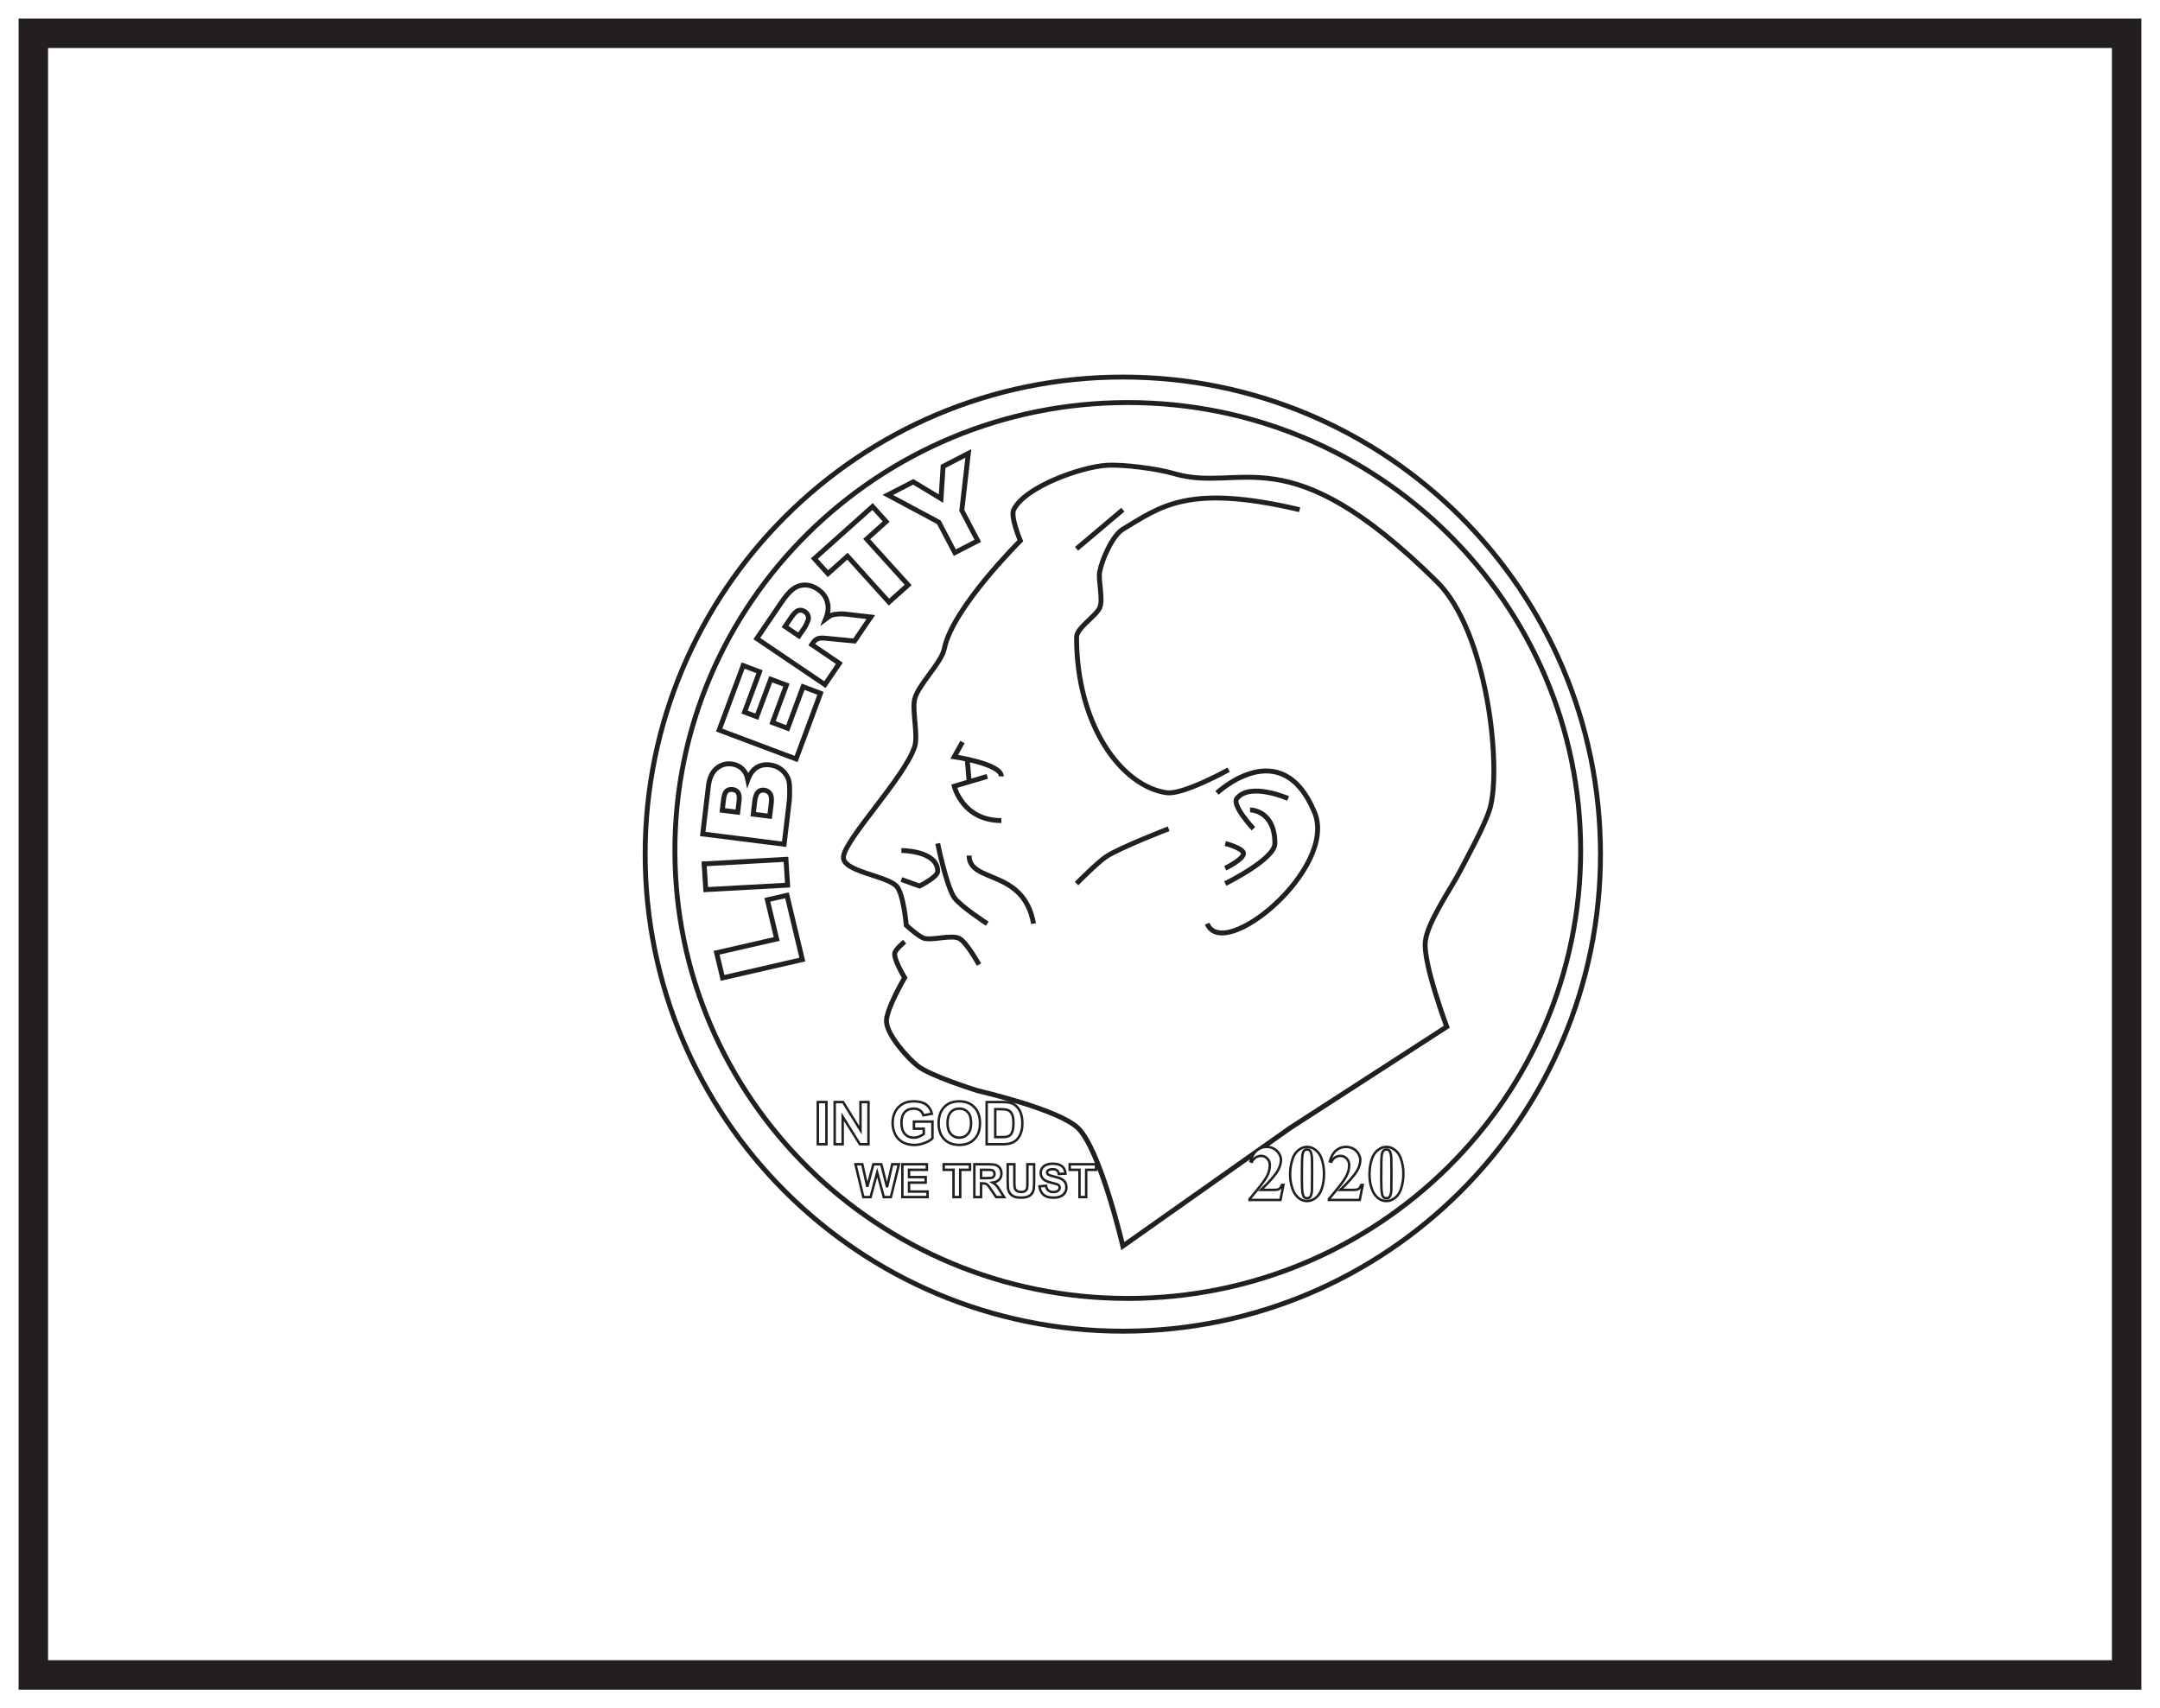 <?xml version="1.0" encoding="UTF-8"?>
<svg xmlns="http://www.w3.org/2000/svg" xmlns:xlink="http://www.w3.org/1999/xlink" width="220pt" height="174pt" viewBox="0 0 220 174" version="1.1">
<defs>
<g>
<symbol overflow="visible" id="glyph0-0">
<path style="stroke:none;" d="M 0 0 L -7.094 1.625 L -8.484 -4.172 L -1.391 -5.797 Z M -0.234 -0.141 L -1.531 -5.562 L -8.266 -4.016 L -6.969 1.406 Z M -0.234 -0.141 "/>
</symbol>
<symbol overflow="visible" id="glyph0-1">
<path style="stroke:none;" d="M -8.312 1.016 L -8.922 -1.547 L -2.812 -2.953 L -3.766 -6.953 L -1.766 -7.406 L -0.203 -0.844 Z M -8.312 1.016 "/>
</symbol>
<symbol overflow="visible" id="glyph1-0">
<path style="stroke:none;" d="M 0 0 L -7.266 0.406 L -7.641 -5.516 L -0.375 -5.922 Z M -0.203 -0.172 L -0.562 -5.719 L -7.469 -5.344 L -7.109 0.203 Z M -0.203 -0.172 "/>
</symbol>
<symbol overflow="visible" id="glyph1-1">
<path style="stroke:none;" d="M -8.391 -0.5 L -8.562 -3.141 L -0.234 -3.609 L -0.062 -0.969 Z M -8.391 -0.5 "/>
</symbol>
<symbol overflow="visible" id="glyph2-0">
<path style="stroke:none;" d="M 0 0 L -7.234 -0.906 L -6.547 -6.781 L 0.688 -5.875 Z M -0.172 -0.203 L 0.484 -5.703 L -6.375 -6.578 L -7.031 -1.078 Z M -0.172 -0.203 "/>
</symbol>
<symbol overflow="visible" id="glyph2-1">
<path style="stroke:none;" d="M -8.188 -1.922 L -7.625 -6.781 C -7.52 -7.594 -7.242 -8.188 -6.797 -8.562 C -6.348 -8.945 -5.836 -9.102 -5.266 -9.031 C -4.766 -8.969 -4.359 -8.766 -4.047 -8.422 C -3.836 -8.18 -3.691 -7.852 -3.609 -7.438 C -3.391 -8.031 -3.086 -8.441 -2.703 -8.672 C -2.316 -8.91 -1.863 -9 -1.344 -8.938 C -0.914 -8.883 -0.539 -8.734 -0.219 -8.484 C 0.102 -8.234 0.344 -7.926 0.5 -7.562 C 0.594 -7.332 0.645 -6.988 0.656 -6.531 C 0.664 -5.938 0.656 -5.547 0.625 -5.359 L 0.109 -0.875 Z M -4.625 -4.109 L -4.484 -5.25 C -4.43 -5.656 -4.469 -5.945 -4.594 -6.125 C -4.719 -6.301 -4.91 -6.406 -5.172 -6.438 C -5.41 -6.469 -5.602 -6.41 -5.75 -6.266 C -5.906 -6.129 -6.008 -5.863 -6.062 -5.469 L -6.203 -4.312 Z M -1.375 -3.703 L -1.219 -5.047 C -1.156 -5.492 -1.191 -5.816 -1.328 -6.016 C -1.461 -6.211 -1.664 -6.328 -1.938 -6.359 C -2.164 -6.391 -2.363 -6.328 -2.531 -6.172 C -2.707 -6.016 -2.828 -5.707 -2.891 -5.25 L -3.047 -3.922 Z M -1.375 -3.703 "/>
</symbol>
<symbol overflow="visible" id="glyph3-0">
<path style="stroke:none;" d="M 0 0 L -6.844 -2.562 L -4.781 -8.109 L 2.062 -5.547 Z M -0.109 -0.234 L 1.828 -5.438 L -4.672 -7.875 L -6.609 -2.672 Z M -0.109 -0.234 "/>
</symbol>
<symbol overflow="visible" id="glyph3-1">
<path style="stroke:none;" d="M -7.531 -3.75 L -5.094 -10.328 L -3.422 -9.703 L -4.938 -5.578 L -3.703 -5.109 L -2.297 -8.922 L -0.703 -8.328 L -2.109 -4.516 L -0.547 -3.938 L 1.016 -8.172 L 2.781 -7.5 L 0.297 -0.812 Z M -7.531 -3.75 "/>
</symbol>
<symbol overflow="visible" id="glyph4-0">
<path style="stroke:none;" d="M 0 0 L -6.062 -4.094 L -2.734 -9 L 3.328 -4.906 Z M -0.047 -0.266 L 3.062 -4.859 L -2.688 -8.75 L -5.797 -4.156 Z M -0.047 -0.266 "/>
</symbol>
<symbol overflow="visible" id="glyph4-1">
<path style="stroke:none;" d="M 0.516 -0.75 L -6.422 -5.438 L -3.984 -9.047 C -3.535 -9.711 -3.133 -10.188 -2.781 -10.469 C -2.426 -10.75 -2.02 -10.895 -1.562 -10.906 C -1.113 -10.914 -0.66 -10.77 -0.203 -10.469 C 0.172 -10.207 0.441 -9.898 0.609 -9.547 C 0.773 -9.191 0.844 -8.812 0.812 -8.406 C 0.801 -8.133 0.723 -7.816 0.578 -7.453 C 0.836 -7.648 1.047 -7.781 1.203 -7.844 C 1.328 -7.883 1.535 -7.914 1.828 -7.938 C 2.117 -7.969 2.332 -7.973 2.469 -7.953 L 5.188 -7.641 L 3.516 -5.188 L 0.609 -5.469 C 0.234 -5.508 -0.031 -5.5 -0.188 -5.438 C -0.406 -5.363 -0.582 -5.227 -0.719 -5.031 L -0.844 -4.828 L 1.984 -2.922 Z M -2.141 -5.719 L -1.531 -6.625 C -1.457 -6.727 -1.359 -6.941 -1.234 -7.266 C -1.172 -7.43 -1.164 -7.598 -1.219 -7.766 C -1.27 -7.941 -1.367 -8.082 -1.516 -8.188 C -1.734 -8.332 -1.953 -8.375 -2.172 -8.312 C -2.391 -8.25 -2.633 -8.02 -2.906 -7.625 L -3.547 -6.672 Z M -2.141 -5.719 "/>
</symbol>
<symbol overflow="visible" id="glyph5-0">
<path style="stroke:none;" d="M 0 0 L -4.906 -5.422 L -0.5 -9.375 L 4.406 -3.953 Z M 0.016 -0.266 L 4.141 -3.969 L -0.516 -9.109 L -4.641 -5.406 Z M 0.016 -0.266 "/>
</symbol>
<symbol overflow="visible" id="glyph5-1">
<path style="stroke:none;" d="M -5.406 -6.375 L 0.516 -11.688 L 1.906 -10.156 L -0.078 -8.391 L 4.141 -3.719 L 2.188 -1.953 L -2.031 -6.625 L -4.016 -4.844 Z M -5.406 -6.375 "/>
</symbol>
<symbol overflow="visible" id="glyph6-0">
<path style="stroke:none;" d="M 0 0 L -3.406 -6.453 L 1.875 -9.172 L 5.281 -2.719 Z M 0.078 -0.266 L 5.016 -2.812 L 1.797 -8.938 L -3.141 -6.391 Z M 0.078 -0.266 "/>
</symbol>
<symbol overflow="visible" id="glyph6-1">
<path style="stroke:none;" d="M -3.875 -7.391 L -1.297 -8.734 L 1.547 -7.016 L 1.766 -10.312 L 4.328 -11.641 L 3.656 -5.828 L 5.281 -2.734 L 2.938 -1.516 L 1.312 -4.609 Z M -3.875 -7.391 "/>
</symbol>
<symbol overflow="visible" id="glyph7-0">
<path style="stroke:none;" d="M 0.766 0 L 0.766 -3.75 L 3.797 -3.75 L 3.797 0 Z M 0.859 -0.094 L 3.688 -0.094 L 3.688 -3.656 L 0.859 -3.656 Z M 0.859 -0.094 "/>
</symbol>
<symbol overflow="visible" id="glyph7-1">
<path style="stroke:none;" d="M 0.422 0 L 0.422 -4.297 L 1.297 -4.297 L 1.297 0 Z M 0.422 0 "/>
</symbol>
<symbol overflow="visible" id="glyph7-2">
<path style="stroke:none;" d="M 0.453 0 L 0.453 -4.297 L 1.297 -4.297 L 3.078 -1.422 L 3.078 -4.297 L 3.891 -4.297 L 3.891 0 L 3.016 0 L 1.266 -2.797 L 1.266 0 Z M 0.453 0 "/>
</symbol>
<symbol overflow="visible" id="glyph7-3">
<path style="stroke:none;" d=""/>
</symbol>
<symbol overflow="visible" id="glyph7-4">
<path style="stroke:none;" d="M 2.453 -1.578 L 2.453 -2.297 L 4.344 -2.297 L 4.344 -0.594 C 4.164 -0.414 3.898 -0.258 3.547 -0.125 C 3.203 0.008 2.852 0.078 2.5 0.078 C 2.039 0.078 1.641 -0.016 1.297 -0.203 C 0.961 -0.398 0.711 -0.672 0.547 -1.016 C 0.379 -1.367 0.297 -1.75 0.297 -2.156 C 0.297 -2.602 0.391 -3 0.578 -3.344 C 0.766 -3.695 1.039 -3.969 1.406 -4.156 C 1.688 -4.301 2.031 -4.375 2.438 -4.375 C 2.977 -4.375 3.398 -4.258 3.703 -4.031 C 4.004 -3.812 4.203 -3.504 4.297 -3.109 L 3.422 -2.938 C 3.359 -3.156 3.242 -3.32 3.078 -3.438 C 2.91 -3.562 2.695 -3.625 2.438 -3.625 C 2.062 -3.625 1.758 -3.504 1.531 -3.266 C 1.301 -3.023 1.188 -2.672 1.188 -2.203 C 1.188 -1.691 1.301 -1.305 1.531 -1.047 C 1.758 -0.797 2.062 -0.672 2.438 -0.672 C 2.625 -0.672 2.805 -0.703 2.984 -0.766 C 3.172 -0.836 3.332 -0.926 3.469 -1.031 L 3.469 -1.578 Z M 2.453 -1.578 "/>
</symbol>
<symbol overflow="visible" id="glyph7-5">
<path style="stroke:none;" d="M 0.266 -2.125 C 0.266 -2.562 0.332 -2.926 0.469 -3.219 C 0.562 -3.438 0.691 -3.633 0.859 -3.812 C 1.035 -3.988 1.223 -4.117 1.422 -4.203 C 1.691 -4.316 2.004 -4.375 2.359 -4.375 C 3.004 -4.375 3.516 -4.176 3.891 -3.781 C 4.273 -3.383 4.469 -2.836 4.469 -2.141 C 4.469 -1.453 4.273 -0.91 3.891 -0.516 C 3.516 -0.117 3.008 0.078 2.375 0.078 C 1.727 0.078 1.211 -0.113 0.828 -0.5 C 0.453 -0.895 0.266 -1.438 0.266 -2.125 Z M 1.172 -2.156 C 1.172 -1.664 1.281 -1.297 1.5 -1.047 C 1.727 -0.797 2.02 -0.672 2.375 -0.672 C 2.719 -0.672 3 -0.797 3.219 -1.047 C 3.445 -1.297 3.562 -1.664 3.562 -2.156 C 3.562 -2.656 3.453 -3.023 3.234 -3.266 C 3.016 -3.504 2.727 -3.625 2.375 -3.625 C 2.008 -3.625 1.719 -3.5 1.5 -3.25 C 1.281 -3.008 1.172 -2.645 1.172 -2.156 Z M 1.172 -2.156 "/>
</symbol>
<symbol overflow="visible" id="glyph7-6">
<path style="stroke:none;" d="M 0.438 -4.297 L 2.047 -4.297 C 2.398 -4.297 2.672 -4.27 2.859 -4.219 C 3.117 -4.145 3.336 -4.008 3.516 -3.812 C 3.703 -3.625 3.844 -3.391 3.938 -3.109 C 4.031 -2.836 4.078 -2.504 4.078 -2.109 C 4.078 -1.754 4.031 -1.445 3.938 -1.188 C 3.832 -0.875 3.68 -0.625 3.484 -0.438 C 3.328 -0.289 3.117 -0.176 2.859 -0.094 C 2.672 -0.031 2.414 0 2.094 0 L 0.438 0 Z M 1.312 -3.562 L 1.312 -0.719 L 1.969 -0.719 C 2.207 -0.719 2.383 -0.734 2.5 -0.766 C 2.645 -0.797 2.766 -0.852 2.859 -0.938 C 2.953 -1.02 3.023 -1.156 3.078 -1.344 C 3.141 -1.539 3.172 -1.805 3.172 -2.141 C 3.172 -2.473 3.141 -2.727 3.078 -2.906 C 3.023 -3.082 2.941 -3.219 2.828 -3.312 C 2.723 -3.414 2.586 -3.488 2.422 -3.531 C 2.305 -3.551 2.066 -3.562 1.703 -3.562 Z M 1.312 -3.562 "/>
</symbol>
<symbol overflow="visible" id="glyph8-0">
<path style="stroke:none;" d="M 0.594 0 L 0.594 -2.922 L 2.953 -2.922 L 2.953 0 Z M 0.656 -0.078 L 2.875 -0.078 L 2.875 -2.844 L 0.656 -2.844 Z M 0.656 -0.078 "/>
</symbol>
<symbol overflow="visible" id="glyph8-1">
<path style="stroke:none;" d="M 0.828 0 L 0.016 -3.344 L 0.719 -3.344 L 1.219 -1.047 L 1.844 -3.344 L 2.656 -3.344 L 3.25 -1.016 L 3.766 -3.344 L 4.453 -3.344 L 3.625 0 L 2.906 0 L 2.234 -2.5 L 1.562 0 Z M 0.828 0 "/>
</symbol>
<symbol overflow="visible" id="glyph8-2">
<path style="stroke:none;" d="M 0.344 0 L 0.344 -3.344 L 2.844 -3.344 L 2.844 -2.781 L 1.031 -2.781 L 1.031 -2.031 L 2.719 -2.031 L 2.719 -1.469 L 1.031 -1.469 L 1.031 -0.562 L 2.906 -0.562 L 2.906 0 Z M 0.344 0 "/>
</symbol>
<symbol overflow="visible" id="glyph8-3">
<path style="stroke:none;" d=""/>
</symbol>
<symbol overflow="visible" id="glyph8-4">
<path style="stroke:none;" d="M 1.109 0 L 1.109 -2.781 L 0.094 -2.781 L 0.094 -3.344 L 2.781 -3.344 L 2.781 -2.781 L 1.781 -2.781 L 1.781 0 Z M 1.109 0 "/>
</symbol>
<symbol overflow="visible" id="glyph8-5">
<path style="stroke:none;" d="M 0.344 0 L 0.344 -3.344 L 1.781 -3.344 C 2.145 -3.344 2.406 -3.312 2.562 -3.25 C 2.727 -3.188 2.859 -3.078 2.953 -2.922 C 3.055 -2.773 3.109 -2.602 3.109 -2.406 C 3.109 -2.156 3.031 -1.945 2.875 -1.781 C 2.727 -1.625 2.508 -1.52 2.219 -1.469 C 2.363 -1.383 2.484 -1.289 2.578 -1.188 C 2.672 -1.094 2.801 -0.914 2.969 -0.656 L 3.375 0 L 2.562 0 L 2.078 -0.734 C 1.898 -0.992 1.781 -1.156 1.719 -1.219 C 1.656 -1.289 1.586 -1.336 1.516 -1.359 C 1.441 -1.379 1.328 -1.391 1.172 -1.391 L 1.031 -1.391 L 1.031 0 Z M 1.031 -1.938 L 1.531 -1.938 C 1.852 -1.938 2.055 -1.945 2.141 -1.969 C 2.223 -2 2.285 -2.047 2.328 -2.109 C 2.379 -2.18 2.406 -2.266 2.406 -2.359 C 2.406 -2.473 2.375 -2.562 2.312 -2.625 C 2.25 -2.695 2.164 -2.742 2.062 -2.766 C 2 -2.773 1.832 -2.781 1.562 -2.781 L 1.031 -2.781 Z M 1.031 -1.938 "/>
</symbol>
<symbol overflow="visible" id="glyph8-6">
<path style="stroke:none;" d="M 0.344 -3.344 L 1.016 -3.344 L 1.016 -1.531 C 1.016 -1.25 1.023 -1.062 1.047 -0.969 C 1.078 -0.832 1.145 -0.723 1.25 -0.641 C 1.363 -0.555 1.516 -0.516 1.703 -0.516 C 1.898 -0.516 2.047 -0.551 2.141 -0.625 C 2.242 -0.707 2.301 -0.805 2.312 -0.922 C 2.332 -1.035 2.344 -1.227 2.344 -1.5 L 2.344 -3.344 L 3.031 -3.344 L 3.031 -1.594 C 3.031 -1.188 3.008 -0.898 2.969 -0.734 C 2.938 -0.566 2.867 -0.426 2.766 -0.312 C 2.672 -0.195 2.539 -0.102 2.375 -0.031 C 2.207 0.031 1.988 0.062 1.719 0.062 C 1.395 0.062 1.148 0.023 0.984 -0.047 C 0.816 -0.129 0.688 -0.227 0.594 -0.344 C 0.5 -0.457 0.438 -0.582 0.406 -0.719 C 0.363 -0.906 0.344 -1.188 0.344 -1.562 Z M 0.344 -3.344 "/>
</symbol>
<symbol overflow="visible" id="glyph8-7">
<path style="stroke:none;" d="M 0.172 -1.094 L 0.828 -1.156 C 0.867 -0.938 0.953 -0.773 1.078 -0.672 C 1.203 -0.566 1.367 -0.516 1.578 -0.516 C 1.797 -0.516 1.957 -0.555 2.062 -0.641 C 2.176 -0.734 2.234 -0.844 2.234 -0.969 C 2.234 -1.051 2.207 -1.117 2.156 -1.172 C 2.113 -1.223 2.035 -1.27 1.922 -1.312 C 1.836 -1.344 1.656 -1.395 1.375 -1.469 C 1.008 -1.551 0.754 -1.66 0.609 -1.797 C 0.398 -1.984 0.297 -2.207 0.297 -2.469 C 0.297 -2.633 0.344 -2.789 0.438 -2.938 C 0.531 -3.094 0.672 -3.207 0.859 -3.281 C 1.047 -3.363 1.27 -3.406 1.531 -3.406 C 1.945 -3.406 2.258 -3.312 2.469 -3.125 C 2.688 -2.938 2.801 -2.691 2.812 -2.391 L 2.141 -2.359 C 2.109 -2.523 2.047 -2.645 1.953 -2.719 C 1.859 -2.801 1.711 -2.844 1.516 -2.844 C 1.316 -2.844 1.16 -2.801 1.047 -2.719 C 0.973 -2.664 0.938 -2.598 0.938 -2.516 C 0.938 -2.43 0.973 -2.363 1.047 -2.312 C 1.129 -2.238 1.336 -2.16 1.672 -2.078 C 2.004 -2.004 2.25 -1.926 2.406 -1.844 C 2.562 -1.758 2.688 -1.645 2.781 -1.5 C 2.875 -1.363 2.922 -1.188 2.922 -0.969 C 2.922 -0.781 2.863 -0.602 2.75 -0.438 C 2.645 -0.27 2.492 -0.145 2.297 -0.062 C 2.098 0.02 1.852 0.062 1.562 0.062 C 1.133 0.062 0.805 -0.035 0.578 -0.234 C 0.348 -0.43 0.211 -0.719 0.172 -1.094 Z M 0.172 -1.094 "/>
</symbol>
<symbol overflow="visible" id="glyph9-0">
<path style="stroke:none;" d="M 1.125 0 L 1.125 -5 L 5.156 -5 L 5.156 0 Z M 1.25 -0.125 L 5.031 -0.125 L 5.031 -4.875 L 1.25 -4.875 Z M 1.25 -0.125 "/>
</symbol>
<symbol overflow="visible" id="glyph9-1">
<path style="stroke:none;" d="M 3.344 0 L 0.203 0 L 0.203 -0.094 C 1.16 -1.227 1.742 -1.988 1.953 -2.375 C 2.16 -2.77 2.266 -3.156 2.266 -3.531 C 2.266 -3.812 2.176 -4.039 2 -4.219 C 1.832 -4.395 1.625 -4.484 1.375 -4.484 C 0.969 -4.484 0.656 -4.285 0.438 -3.891 L 0.297 -3.938 C 0.43 -4.438 0.645 -4.805 0.938 -5.047 C 1.227 -5.285 1.562 -5.406 1.938 -5.406 C 2.207 -5.406 2.453 -5.344 2.672 -5.219 C 2.898 -5.094 3.078 -4.922 3.203 -4.703 C 3.328 -4.484 3.391 -4.281 3.391 -4.094 C 3.391 -3.75 3.297 -3.398 3.109 -3.047 C 2.836 -2.555 2.254 -1.883 1.359 -1.031 L 2.516 -1.031 C 2.805 -1.031 2.992 -1.039 3.078 -1.062 C 3.16 -1.082 3.227 -1.117 3.281 -1.172 C 3.344 -1.234 3.414 -1.352 3.5 -1.531 L 3.641 -1.531 Z M 3.344 0 "/>
</symbol>
<symbol overflow="visible" id="glyph9-2">
<path style="stroke:none;" d="M 3.75 -2.656 C 3.75 -2.125 3.672 -1.629 3.516 -1.172 C 3.43 -0.891 3.312 -0.656 3.156 -0.469 C 3.008 -0.289 2.836 -0.148 2.641 -0.047 C 2.453 0.055 2.242 0.109 2.016 0.109 C 1.754 0.109 1.52 0.047 1.312 -0.078 C 1.102 -0.211 0.922 -0.398 0.766 -0.641 C 0.648 -0.816 0.551 -1.055 0.469 -1.359 C 0.352 -1.754 0.297 -2.164 0.297 -2.594 C 0.297 -3.164 0.375 -3.691 0.531 -4.172 C 0.664 -4.566 0.867 -4.867 1.141 -5.078 C 1.422 -5.297 1.711 -5.406 2.016 -5.406 C 2.328 -5.406 2.617 -5.301 2.891 -5.094 C 3.16 -4.883 3.359 -4.602 3.484 -4.25 C 3.66 -3.758 3.75 -3.227 3.75 -2.656 Z M 2.531 -2.656 C 2.531 -3.582 2.523 -4.125 2.516 -4.281 C 2.484 -4.645 2.422 -4.891 2.328 -5.016 C 2.254 -5.098 2.145 -5.141 2 -5.141 C 1.883 -5.141 1.797 -5.109 1.734 -5.047 C 1.641 -4.953 1.57 -4.789 1.531 -4.562 C 1.5 -4.332 1.484 -3.531 1.484 -2.156 C 1.484 -1.406 1.508 -0.898 1.562 -0.641 C 1.602 -0.453 1.66 -0.328 1.734 -0.266 C 1.805 -0.203 1.906 -0.172 2.031 -0.172 C 2.156 -0.172 2.254 -0.211 2.328 -0.297 C 2.43 -0.441 2.492 -0.672 2.516 -0.984 Z M 2.531 -2.656 "/>
</symbol>
</g>
</defs>
<g id="surface1">
<rect x="0" y="0" width="220" height="174" style="fill:rgb(100%,100%,100%);fill-opacity:1;stroke:none;"/>
<path style=" stroke:none;fill-rule:nonzero;fill:rgb(100%,100%,100%);fill-opacity:1;" d="M 3.395 3.391 L 216.602 3.391 L 216.602 170.609 L 3.395 170.609 Z M 3.395 3.391 "/>
<path style=" stroke:none;fill-rule:nonzero;fill:rgb(13.73%,12.16%,12.549%);fill-opacity:1;" d="M 218.102 1.891 L 1.895 1.891 L 1.895 172.109 L 218.102 172.109 Z M 215.102 169.109 L 4.895 169.109 L 4.895 4.891 L 215.102 4.891 Z M 215.102 169.109 "/>
<path style=" stroke:none;fill-rule:nonzero;fill:rgb(100%,100%,100%);fill-opacity:1;" d="M 163.012 87 C 163.012 113.84 141.23 135.594 114.363 135.594 C 87.492 135.594 65.711 113.84 65.711 87 C 65.711 60.16 87.492 38.406 114.363 38.406 C 141.23 38.406 163.012 60.16 163.012 87 "/>
<path style="fill:none;stroke-width:0.5;stroke-linecap:butt;stroke-linejoin:miter;stroke:rgb(13.73%,12.16%,12.549%);stroke-opacity:1;stroke-miterlimit:4;" d="M -0.001 -0 C -0.001 -26.84 -21.782 -48.594 -48.649 -48.594 C -75.521 -48.594 -97.302 -26.84 -97.302 -0 C -97.302 26.84 -75.521 48.594 -48.649 48.594 C -21.782 48.594 -0.001 26.84 -0.001 -0 Z M -0.001 -0 " transform="matrix(1,0,0,-1,163.013,87)"/>
<path style="fill:none;stroke-width:0.5;stroke-linecap:butt;stroke-linejoin:miter;stroke:rgb(13.73%,12.16%,12.549%);stroke-opacity:1;stroke-miterlimit:4;" d="M -0.001 -0.001 C -0.001 -25.201 -20.654 -45.626 -46.126 -45.626 C -71.599 -45.626 -92.255 -25.201 -92.255 -0.001 C -92.255 25.202 -71.599 45.627 -46.126 45.627 C -20.654 45.627 -0.001 25.202 -0.001 -0.001 Z M -0.001 -0.001 " transform="matrix(1,0,0,-1,160.994,86.631)"/>
<g style="fill:rgb(100%,100%,100%);fill-opacity:1;">
  <use xlink:href="#glyph0-1" x="81.922" y="98.589"/>
</g>
<path style="fill:none;stroke-width:0.5;stroke-linecap:butt;stroke-linejoin:miter;stroke:rgb(13.73%,12.16%,12.549%);stroke-opacity:1;stroke-miterlimit:4;" d="M 0.001 0.001 L 0.106 6.731 L 2.158 6.697 L 2.095 2.598 L 8.376 2.499 L 8.334 -0.132 Z M 0.001 0.001 " transform="matrix(-0.978,0.208,-0.217,-0.976,81.72,97.743)"/>
<g style="fill:rgb(100%,100%,100%);fill-opacity:1;">
  <use xlink:href="#glyph1-1" x="80.282" y="91.129"/>
</g>
<path style="fill:none;stroke-width:0.5;stroke-linecap:butt;stroke-linejoin:miter;stroke:rgb(13.73%,12.16%,12.549%);stroke-opacity:1;stroke-miterlimit:4;" d="M 0.001 -0.002 L -0.407 2.605 L 7.831 3.888 L 8.238 1.286 Z M 0.001 -0.002 " transform="matrix(-0.978,0.208,-0.217,-0.976,80.219,90.158)"/>
<g style="fill:rgb(100%,100%,100%);fill-opacity:1;">
  <use xlink:href="#glyph2-1" x="79.766" y="86.861"/>
</g>
<path style="fill:none;stroke-width:0.5;stroke-linecap:butt;stroke-linejoin:miter;stroke:rgb(13.73%,12.16%,12.549%);stroke-opacity:1;stroke-miterlimit:4;" d="M 0.001 0.002 L -1.495 4.285 C -1.559 4.467 -1.652 4.847 -1.774 5.433 C -1.867 5.87 -1.893 6.217 -1.848 6.466 C -1.773 6.866 -1.609 7.222 -1.35 7.529 C -1.094 7.836 -0.761 8.059 -0.353 8.202 C 0.147 8.377 0.612 8.388 1.038 8.231 C 1.465 8.074 1.848 7.732 2.186 7.204 C 2.179 7.627 2.254 7.975 2.408 8.252 C 2.64 8.662 2.983 8.951 3.451 9.111 C 4.007 9.306 4.544 9.26 5.062 8.979 C 5.585 8.694 5.978 8.166 6.25 7.392 L 7.87 2.747 Z M 5.404 4.694 L 5.021 5.788 C 4.889 6.164 4.731 6.407 4.552 6.513 C 4.368 6.621 4.162 6.633 3.936 6.553 C 3.687 6.468 3.523 6.325 3.447 6.129 C 3.371 5.932 3.397 5.638 3.534 5.251 L 3.91 4.174 Z M 2.413 3.65 L 1.973 4.909 C 1.82 5.345 1.642 5.623 1.443 5.749 C 1.239 5.873 1.023 5.895 0.789 5.813 C 0.542 5.724 0.373 5.568 0.283 5.341 C 0.194 5.114 0.227 4.784 0.375 4.356 L 0.819 3.094 Z M 2.413 3.65 " transform="matrix(-0.978,0.208,-0.217,-0.976,79.868,85.994)"/>
<g style="fill:rgb(100%,100%,100%);fill-opacity:1;">
  <use xlink:href="#glyph3-1" x="80.786" y="78.116"/>
</g>
<path style="fill:none;stroke-width:0.5;stroke-linecap:butt;stroke-linejoin:miter;stroke:rgb(13.73%,12.16%,12.549%);stroke-opacity:1;stroke-miterlimit:4;" d="M -0.001 0.001 L -3.881 6.028 L -2.291 7.052 L 0.162 3.238 L 1.543 4.125 L -0.668 7.567 L 0.761 8.484 L 2.975 5.047 L 4.09 5.762 L 1.704 9.47 L 3.199 10.434 L 7.012 4.513 Z M -0.001 0.001 " transform="matrix(-0.978,0.208,-0.217,-0.976,81.085,77.31)"/>
<g style="fill:rgb(100%,100%,100%);fill-opacity:1;">
  <use xlink:href="#glyph4-1" x="83.513" y="70.486"/>
</g>
<path style="fill:none;stroke-width:0.5;stroke-linecap:butt;stroke-linejoin:miter;stroke:rgb(13.73%,12.16%,12.549%);stroke-opacity:1;stroke-miterlimit:4;" d="M 0.001 -0.001 L 2.332 2.45 L 2.164 2.61 C 1.992 2.773 1.789 2.878 1.565 2.914 C 1.396 2.938 1.134 2.894 0.777 2.778 L -1.996 1.901 L -4.148 3.947 L -1.558 4.82 C -1.432 4.863 -1.225 4.903 -0.938 4.941 C -0.651 4.978 -0.445 4.986 -0.33 4.971 C -0.156 4.944 0.078 4.862 0.377 4.721 C 0.155 5.054 0.007 5.343 -0.061 5.596 C -0.177 5.988 -0.187 6.378 -0.101 6.76 C -0.018 7.142 0.187 7.498 0.503 7.834 C 0.87 8.216 1.277 8.451 1.721 8.538 C 2.169 8.626 2.593 8.568 2.995 8.374 C 3.403 8.177 3.898 7.799 4.487 7.236 L 7.662 4.217 L 1.911 -1.818 Z M 4.589 4.817 L 3.753 5.615 C 3.404 5.944 3.117 6.119 2.89 6.135 C 2.668 6.147 2.46 6.059 2.276 5.863 C 2.149 5.732 2.08 5.577 2.063 5.402 C 2.046 5.226 2.086 5.063 2.19 4.917 C 2.387 4.627 2.529 4.437 2.615 4.355 L 3.42 3.591 Z M 4.589 4.817 " transform="matrix(-0.978,0.208,-0.217,-0.976,85.493,67.565)"/>
<g style="fill:rgb(100%,100%,100%);fill-opacity:1;">
  <use xlink:href="#glyph5-1" x="88.354" y="63.29"/>
</g>
<path style="fill:none;stroke-width:0.5;stroke-linecap:butt;stroke-linejoin:miter;stroke:rgb(13.73%,12.16%,12.549%);stroke-opacity:1;stroke-miterlimit:4;" d="M 0.001 0.001 L -2.328 1.329 L -5.436 -4.126 L -7.723 -2.825 L -4.61 2.63 L -6.938 3.958 L -5.921 5.744 L 1.021 1.788 Z M 0.001 0.001 " transform="matrix(-0.978,0.208,-0.217,-0.976,84.329,58.434)"/>
<g style="fill:rgb(100%,100%,100%);fill-opacity:1;">
  <use xlink:href="#glyph6-1" x="94.309" y="57.814"/>
</g>
<path style="fill:none;stroke-width:0.5;stroke-linecap:butt;stroke-linejoin:miter;stroke:rgb(13.73%,12.16%,12.549%);stroke-opacity:1;stroke-miterlimit:4;" d="M -0 0 L -0.916 -3.369 L -3.459 -2.675 L -2.543 0.694 L -4.454 6.237 L -1.656 5.474 L -0.737 2.308 L 1.656 4.568 L 4.47 3.805 Z M -0 0 " transform="matrix(-0.978,0.208,-0.217,-0.976,95.625,53.196)"/>
<path style="fill:none;stroke-width:0.5;stroke-linecap:butt;stroke-linejoin:miter;stroke:rgb(13.73%,12.16%,12.549%);stroke-opacity:1;stroke-miterlimit:4;" d="M -0.001 -0.001 C -0.001 -0.001 -0.946 -0.79 -1.012 -1.169 C -1.122 -1.833 -0.001 -3.669 -0.001 -3.669 C -0.001 -3.669 -1.934 -6.958 -1.852 -8.169 C -1.758 -9.544 0.261 -11.809 1.343 -12.673 C 2.628 -13.688 7.406 -15.173 7.406 -15.173 C 7.406 -15.173 15.738 -17.083 17.675 -19.005 C 19.96 -21.274 22.222 -31.008 22.222 -31.008 L 39.222 -19.005 L 55.214 -8.669 C 55.214 -8.669 52.8 -2.227 53.027 -0.001 C 53.23 1.98 55.64 5.386 56.554 7.159 C 57.363 8.722 59.077 11.82 59.593 13.503 C 60.827 17.515 59.421 31.519 54.206 36.671 C 38.816 51.878 34.382 45.628 27.441 47.675 C 25.773 48.167 22.273 48.636 20.534 48.519 C 17.925 48.339 12.265 46.335 11.109 44.007 C 10.749 43.284 11.784 40.839 11.784 40.839 C 11.784 40.839 4.882 34.007 4.038 29.839 C 3.742 28.374 1.327 26.128 1.011 24.671 C 0.753 23.488 1.394 20.984 1.011 19.835 C -0.048 16.687 -6.001 10.538 -6.231 8.667 C -6.415 7.148 -1.926 6.757 -0.841 5.667 C -0.114 4.933 0.167 1.667 0.167 1.667 C 0.167 1.667 1.464 0.468 2.019 0.331 C 2.874 0.124 4.765 0.722 5.554 0.331 C 6.308 -0.04 7.574 -2.337 7.574 -2.337 " transform="matrix(1,0,0,-1,92.141,95.917)"/>
<path style="fill:none;stroke-width:0.5;stroke-linecap:butt;stroke-linejoin:miter;stroke:rgb(13.73%,12.16%,12.549%);stroke-opacity:1;stroke-miterlimit:4;" d="M -0.001 -0 L 4.714 3.98 " transform="matrix(1,0,0,-1,109.65,55.898)"/>
<path style="fill:none;stroke-width:0.5;stroke-linecap:butt;stroke-linejoin:miter;stroke:rgb(13.73%,12.16%,12.549%);stroke-opacity:1;stroke-miterlimit:4;" d="M -0.002 0.001 C -11.361 2.676 -14.135 0.333 -18.01 -1.988 C -19.076 -2.628 -20.146 -5.113 -20.369 -6.324 C -20.533 -7.23 -19.986 -9.16 -20.369 -9.992 C -20.763 -10.859 -22.724 -12.042 -22.724 -12.995 C -22.724 -21.995 -18.115 -28.179 -13.552 -28.827 C -11.881 -29.07 -7.236 -26.484 -7.236 -26.484 " transform="matrix(1,0,0,-1,132.373,51.919)"/>
<path style="fill:none;stroke-width:0.5;stroke-linecap:butt;stroke-linejoin:miter;stroke:rgb(13.73%,12.16%,12.549%);stroke-opacity:1;stroke-miterlimit:10;" d="M 0.002 -0.001 C 0.002 -0.001 3.705 -0.001 3.705 -2.119 C 3.705 -2.708 1.849 -3.619 1.849 -3.619 L 0.002 -2.955 " transform="matrix(1,0,0,-1,91.803,86.631)"/>
<path style="fill:none;stroke-width:0.5;stroke-linecap:butt;stroke-linejoin:miter;stroke:rgb(13.73%,12.16%,12.549%);stroke-opacity:1;stroke-miterlimit:10;" d="M 0 -0.002 C 0 -0.002 -2.765 1.784 -3.367 2.666 C -4.183 3.858 -5.05 8.17 -5.05 8.17 " transform="matrix(1,0,0,-1,100.558,94.084)"/>
<path style="fill:none;stroke-width:0.5;stroke-linecap:butt;stroke-linejoin:miter;stroke:rgb(13.73%,12.16%,12.549%);stroke-opacity:1;stroke-miterlimit:10;" d="M 0.002 -0 C 0.002 -2.848 5.556 -1.29 6.564 -6.93 " transform="matrix(1,0,0,-1,98.705,87.152)"/>
<path style="fill:none;stroke-width:0.5;stroke-linecap:butt;stroke-linejoin:miter;stroke:rgb(13.73%,12.16%,12.549%);stroke-opacity:1;stroke-miterlimit:10;" d="M 0 -0.001 C -3.957 -0.001 -4.797 3.499 -4.797 3.499 L -1.43 4.499 " transform="matrix(1,0,0,-1,101.988,83.581)"/>
<path style="fill:none;stroke-width:0.5;stroke-linecap:butt;stroke-linejoin:miter;stroke:rgb(13.73%,12.16%,12.549%);stroke-opacity:1;stroke-miterlimit:10;" d="M -0.001 0.001 L -0.841 -1.502 C -0.841 -1.502 3.956 -2.213 3.956 -3.502 " transform="matrix(1,0,0,-1,98.033,75.58)"/>
<path style="fill:none;stroke-width:0.5;stroke-linecap:butt;stroke-linejoin:miter;stroke:rgb(13.73%,12.16%,12.549%);stroke-opacity:1;stroke-miterlimit:10;" d="M 0.002 -0.001 L -0.19 2.3 " transform="matrix(1,0,0,-1,98.705,79.632)"/>
<path style="fill:none;stroke-width:0.5;stroke-linecap:butt;stroke-linejoin:miter;stroke:rgb(13.73%,12.16%,12.549%);stroke-opacity:1;stroke-miterlimit:10;" d="M -0.001 0.001 C -0.001 0.001 2.171 2.193 3.026 2.751 C 4.483 3.701 9.378 5.583 9.378 5.583 " transform="matrix(1,0,0,-1,109.65,90.001)"/>
<path style="fill:none;stroke-width:0.5;stroke-linecap:butt;stroke-linejoin:miter;stroke:rgb(13.73%,12.16%,12.549%);stroke-opacity:1;stroke-miterlimit:10;" d="M 0.002 -0.002 C 1.682 -4.002 13.299 5.643 10.943 11.334 C 7.568 19.487 1.01 13.319 1.01 13.319 " transform="matrix(1,0,0,-1,122.947,94.084)"/>
<path style="fill:none;stroke-width:0.5;stroke-linecap:butt;stroke-linejoin:miter;stroke:rgb(13.73%,12.16%,12.549%);stroke-opacity:1;stroke-miterlimit:10;" d="M -0 0.002 C -0 0.002 -2.231 2.392 -1.684 3.084 C -0.336 4.783 3.535 3.084 3.535 3.084 " transform="matrix(1,0,0,-1,127.66,84.416)"/>
<path style="fill:none;stroke-width:0.5;stroke-linecap:butt;stroke-linejoin:miter;stroke:rgb(13.73%,12.16%,12.549%);stroke-opacity:1;stroke-miterlimit:10;" d="M -0.002 0.001 C -0.002 0.001 1.912 0.938 1.85 1.532 C 1.799 2.051 -0.002 2.528 -0.002 2.528 " transform="matrix(1,0,0,-1,124.799,88.442)"/>
<path style="fill:none;stroke-width:0.5;stroke-linecap:butt;stroke-linejoin:miter;stroke:rgb(13.73%,12.16%,12.549%);stroke-opacity:1;stroke-miterlimit:10;" d="M -0.002 0.001 C -0.002 0.001 5.045 2.47 5.049 4.087 C 5.053 7.505 2.526 7.505 2.526 7.505 " transform="matrix(1,0,0,-1,124.799,90.001)"/>
<g style="fill:rgb(100%,100%,100%);fill-opacity:1;">
  <use xlink:href="#glyph7-1" x="82.881" y="116.55"/>
  <use xlink:href="#glyph7-2" x="84.566" y="116.55"/>
  <use xlink:href="#glyph7-3" x="88.942" y="116.55"/>
  <use xlink:href="#glyph7-4" x="90.626" y="116.55"/>
  <use xlink:href="#glyph7-5" x="95.341" y="116.55"/>
  <use xlink:href="#glyph7-6" x="100.056" y="116.55"/>
</g>
<path style="fill:none;stroke-width:0.25;stroke-linecap:butt;stroke-linejoin:miter;stroke:rgb(13.73%,12.16%,12.549%);stroke-opacity:1;stroke-miterlimit:4;" d="M 84.172 61.746 L 83.297 61.746 L 83.297 57.449 L 84.172 57.449 Z M 84.172 61.746 " transform="matrix(1,0,0,-1,0,174)"/>
<path style="fill:none;stroke-width:0.25;stroke-linecap:butt;stroke-linejoin:miter;stroke:rgb(13.73%,12.16%,12.549%);stroke-opacity:1;stroke-miterlimit:4;" d="M -0 -0.001 L -0 2.8 L 1.75 -0.001 L 2.628 -0.001 L 2.628 4.296 L 1.812 4.296 L 1.812 1.429 L 0.039 4.296 L -0.813 4.296 L -0.813 -0.001 Z M -0 -0.001 " transform="matrix(1,0,0,-1,85.829,116.55)"/>
<path style="fill:none;stroke-width:0.25;stroke-linecap:butt;stroke-linejoin:miter;stroke:rgb(13.73%,12.16%,12.549%);stroke-opacity:1;stroke-miterlimit:4;" d="M -0.001 0.001 L -0.001 -0.545 C -0.13 -0.647 -0.291 -0.733 -0.474 -0.803 C -0.658 -0.877 -0.841 -0.913 -1.025 -0.913 C -1.396 -0.913 -1.697 -0.784 -1.927 -0.53 C -2.154 -0.276 -2.271 0.107 -2.271 0.619 C -2.271 1.091 -2.158 1.447 -1.931 1.689 C -1.705 1.927 -1.4 2.048 -1.017 2.048 C -0.767 2.048 -0.556 1.986 -0.384 1.865 C -0.216 1.744 -0.103 1.576 -0.041 1.365 L 0.831 1.525 C 0.741 1.919 0.545 2.232 0.245 2.455 C -0.06 2.677 -0.478 2.791 -1.017 2.791 C -1.431 2.791 -1.779 2.716 -2.056 2.576 C -2.419 2.388 -2.697 2.123 -2.888 1.775 C -3.076 1.427 -3.173 1.029 -3.173 0.583 C -3.173 0.169 -3.087 -0.209 -2.916 -0.561 C -2.748 -0.913 -2.494 -1.182 -2.158 -1.37 C -1.818 -1.557 -1.423 -1.655 -0.97 -1.655 C -0.615 -1.655 -0.259 -1.584 0.088 -1.452 C 0.436 -1.319 0.702 -1.163 0.885 -0.987 L 0.885 0.724 L -1.001 0.724 L -1.001 0.001 Z M -0.001 0.001 " transform="matrix(1,0,0,-1,94.087,114.97)"/>
<path style="fill:none;stroke-width:0.25;stroke-linecap:butt;stroke-linejoin:miter;stroke:rgb(13.73%,12.16%,12.549%);stroke-opacity:1;stroke-miterlimit:4;" d="M -0.001 -0 C 0.381 -0.391 0.893 -0.582 1.538 -0.582 C 2.178 -0.582 2.686 -0.387 3.065 0.003 C 3.448 0.394 3.639 0.937 3.639 1.632 C 3.639 2.332 3.444 2.875 3.061 3.269 C 2.678 3.664 2.167 3.859 1.526 3.859 C 1.174 3.859 0.862 3.8 0.592 3.687 C 0.389 3.605 0.202 3.476 0.03 3.3 C -0.138 3.128 -0.275 2.929 -0.373 2.71 C -0.505 2.414 -0.572 2.046 -0.572 1.609 C -0.572 0.925 -0.38 0.39 -0.001 -0 Z M 0.663 2.75 C 0.885 2.996 1.174 3.117 1.538 3.117 C 1.897 3.117 2.186 2.996 2.405 2.753 C 2.624 2.511 2.733 2.144 2.733 1.652 C 2.733 1.152 2.62 0.781 2.397 0.531 C 2.17 0.281 1.885 0.156 1.538 0.156 C 1.186 0.156 0.901 0.281 0.67 0.535 C 0.444 0.785 0.331 1.152 0.331 1.64 C 0.331 2.132 0.444 2.503 0.663 2.75 Z M 0.663 2.75 " transform="matrix(1,0,0,-1,96.173,116.039)"/>
<path style="fill:none;stroke-width:0.25;stroke-linecap:butt;stroke-linejoin:miter;stroke:rgb(13.73%,12.16%,12.549%);stroke-opacity:1;stroke-miterlimit:4;" d="M 0.001 -0.001 L 1.65 -0.001 C 1.974 -0.001 2.228 0.03 2.423 0.093 C 2.681 0.175 2.888 0.288 3.041 0.433 C 3.24 0.628 3.396 0.882 3.505 1.194 C 3.591 1.448 3.638 1.753 3.638 2.108 C 3.638 2.511 3.591 2.847 3.494 3.12 C 3.4 3.397 3.263 3.628 3.08 3.819 C 2.9 4.007 2.681 4.14 2.427 4.214 C 2.236 4.269 1.962 4.296 1.603 4.296 L 0.001 4.296 Z M 1.271 3.569 C 1.626 3.569 1.865 3.558 1.99 3.526 C 2.154 3.491 2.287 3.425 2.396 3.327 C 2.501 3.226 2.584 3.089 2.642 2.909 C 2.701 2.733 2.732 2.476 2.732 2.144 C 2.732 1.812 2.701 1.55 2.642 1.358 C 2.584 1.167 2.505 1.026 2.416 0.944 C 2.322 0.858 2.201 0.8 2.06 0.765 C 1.951 0.737 1.775 0.726 1.529 0.726 L 0.876 0.726 L 0.876 3.569 Z M 1.271 3.569 " transform="matrix(1,0,0,-1,100.491,116.55)"/>
<g style="fill:rgb(100%,100%,100%);fill-opacity:1;">
  <use xlink:href="#glyph8-1" x="87.113" y="121.933"/>
  <use xlink:href="#glyph8-2" x="91.562" y="121.933"/>
  <use xlink:href="#glyph8-3" x="94.706" y="121.933"/>
  <use xlink:href="#glyph8-4" x="96.017" y="121.933"/>
  <use xlink:href="#glyph8-5" x="98.897" y="121.933"/>
  <use xlink:href="#glyph8-6" x="102.3" y="121.933"/>
  <use xlink:href="#glyph8-7" x="105.703" y="121.933"/>
  <use xlink:href="#glyph8-4" x="108.847" y="121.933"/>
</g>
<path style="fill:none;stroke-width:0.25;stroke-linecap:butt;stroke-linejoin:miter;stroke:rgb(13.73%,12.16%,12.549%);stroke-opacity:1;stroke-miterlimit:4;" d="M -0.001 -0.001 L 0.67 2.499 L 1.342 -0.001 L 2.065 -0.001 L 2.885 3.343 L 2.198 3.343 L 1.678 1.007 L 1.088 3.343 L 0.28 3.343 L -0.337 1.046 L -0.845 3.343 L -1.544 3.343 L -0.74 -0.001 Z M -0.001 -0.001 " transform="matrix(1,0,0,-1,88.673,121.933)"/>
<path style="fill:none;stroke-width:0.25;stroke-linecap:butt;stroke-linejoin:miter;stroke:rgb(13.73%,12.16%,12.549%);stroke-opacity:1;stroke-miterlimit:4;" d="M 0.001 -0.001 L 0.001 0.562 L -1.885 0.562 L -1.885 1.472 L -0.19 1.472 L -0.19 2.034 L -1.885 2.034 L -1.885 2.776 L -0.065 2.776 L -0.065 3.343 L -2.565 3.343 L -2.565 -0.001 Z M 0.001 -0.001 " transform="matrix(1,0,0,-1,94.471,121.933)"/>
<path style="fill:none;stroke-width:0.25;stroke-linecap:butt;stroke-linejoin:miter;stroke:rgb(13.73%,12.16%,12.549%);stroke-opacity:1;stroke-miterlimit:4;" d="M 0.001 -0.001 L 0.001 2.776 L 0.998 2.776 L 0.998 3.343 L -1.682 3.343 L -1.682 2.776 L -0.682 2.776 L -0.682 -0.001 Z M 0.001 -0.001 " transform="matrix(1,0,0,-1,97.799,121.933)"/>
<path style="fill:none;stroke-width:0.25;stroke-linecap:butt;stroke-linejoin:miter;stroke:rgb(13.73%,12.16%,12.549%);stroke-opacity:1;stroke-miterlimit:4;" d="M 0.001 -0.001 L 0.001 1.394 L 0.138 1.394 C 0.294 1.394 0.408 1.382 0.482 1.358 C 0.552 1.331 0.623 1.284 0.685 1.218 C 0.751 1.151 0.869 0.987 1.044 0.726 L 1.537 -0.001 L 2.353 -0.001 L 1.939 0.651 C 1.779 0.913 1.65 1.093 1.552 1.194 C 1.459 1.296 1.334 1.39 1.185 1.476 C 1.482 1.519 1.705 1.62 1.857 1.784 C 2.005 1.948 2.08 2.155 2.08 2.405 C 2.08 2.601 2.029 2.776 1.931 2.933 C 1.834 3.085 1.701 3.19 1.541 3.253 C 1.376 3.312 1.115 3.343 0.751 3.343 L -0.682 3.343 L -0.682 -0.001 Z M 0.001 2.776 L 0.533 2.776 C 0.806 2.776 0.974 2.772 1.029 2.765 C 1.138 2.745 1.224 2.702 1.287 2.636 C 1.345 2.565 1.376 2.476 1.376 2.362 C 1.376 2.261 1.353 2.179 1.306 2.108 C 1.263 2.042 1.197 1.995 1.115 1.968 C 1.037 1.94 0.83 1.929 0.505 1.929 L 0.001 1.929 Z M 0.001 2.776 " transform="matrix(1,0,0,-1,99.92,121.933)"/>
<path style="fill:none;stroke-width:0.25;stroke-linecap:butt;stroke-linejoin:miter;stroke:rgb(13.73%,12.16%,12.549%);stroke-opacity:1;stroke-miterlimit:4;" d="M 0.001 -0.002 C 0.001 -0.373 0.02 -0.658 0.067 -0.849 C 0.098 -0.978 0.161 -1.099 0.258 -1.216 C 0.352 -1.337 0.485 -1.431 0.653 -1.505 C 0.821 -1.58 1.063 -1.615 1.387 -1.615 C 1.653 -1.615 1.868 -1.584 2.036 -1.513 C 2.2 -1.447 2.333 -1.357 2.43 -1.244 C 2.532 -1.127 2.598 -0.99 2.637 -0.822 C 2.672 -0.658 2.692 -0.373 2.692 0.026 L 2.692 1.784 L 2.008 1.784 L 2.008 -0.068 C 2.008 -0.33 2.001 -0.521 1.977 -0.634 C 1.961 -0.748 1.899 -0.845 1.801 -0.923 C 1.704 -1.002 1.559 -1.041 1.364 -1.041 C 1.176 -1.041 1.024 -0.998 0.915 -0.916 C 0.805 -0.834 0.735 -0.724 0.708 -0.587 C 0.692 -0.501 0.68 -0.314 0.68 -0.029 L 0.68 1.784 L 0.001 1.784 Z M 0.001 -0.002 " transform="matrix(1,0,0,-1,102.636,120.374)"/>
<path style="fill:none;stroke-width:0.25;stroke-linecap:butt;stroke-linejoin:miter;stroke:rgb(13.73%,12.16%,12.549%);stroke-opacity:1;stroke-miterlimit:4;" d="M -0.001 -0 C 0.229 -0.195 0.557 -0.293 0.983 -0.293 C 1.276 -0.293 1.522 -0.254 1.717 -0.172 C 1.913 -0.09 2.065 0.035 2.174 0.203 C 2.28 0.367 2.334 0.547 2.334 0.738 C 2.334 0.949 2.288 1.129 2.198 1.273 C 2.108 1.418 1.987 1.527 1.827 1.609 C 1.667 1.695 1.42 1.773 1.092 1.852 C 0.76 1.93 0.549 2.004 0.463 2.074 C 0.397 2.133 0.362 2.199 0.362 2.277 C 0.362 2.363 0.401 2.434 0.471 2.484 C 0.584 2.566 0.737 2.605 0.936 2.605 C 1.127 2.605 1.272 2.57 1.37 2.492 C 1.463 2.418 1.526 2.297 1.557 2.121 L 2.237 2.152 C 2.225 2.461 2.116 2.703 1.901 2.891 C 1.686 3.074 1.366 3.164 0.944 3.164 C 0.686 3.164 0.463 3.125 0.28 3.047 C 0.096 2.973 -0.044 2.859 -0.142 2.711 C -0.24 2.562 -0.287 2.402 -0.287 2.23 C -0.287 1.969 -0.185 1.742 0.022 1.559 C 0.17 1.43 0.428 1.32 0.792 1.23 C 1.077 1.16 1.256 1.109 1.338 1.086 C 1.456 1.043 1.534 0.996 1.581 0.937 C 1.627 0.883 1.651 0.816 1.651 0.738 C 1.651 0.613 1.596 0.508 1.487 0.414 C 1.374 0.324 1.209 0.277 0.991 0.277 C 0.784 0.277 0.62 0.328 0.495 0.434 C 0.374 0.535 0.292 0.695 0.252 0.918 L -0.412 0.855 C -0.365 0.48 -0.228 0.195 -0.001 -0 Z M -0.001 -0 " transform="matrix(1,0,0,-1,106.283,121.699)"/>
<path style="fill:none;stroke-width:0.25;stroke-linecap:butt;stroke-linejoin:miter;stroke:rgb(13.73%,12.16%,12.549%);stroke-opacity:1;stroke-miterlimit:4;" d="M -0.001 -0.001 L -0.001 2.776 L 0.999 2.776 L 0.999 3.343 L -1.681 3.343 L -1.681 2.776 L -0.681 2.776 L -0.681 -0.001 Z M -0.001 -0.001 " transform="matrix(1,0,0,-1,110.63,121.933)"/>
<g style="fill:rgb(100%,100%,100%);fill-opacity:1;">
  <use xlink:href="#glyph9-1" x="127.072" y="122.228"/>
  <use xlink:href="#glyph9-2" x="131.112" y="122.228"/>
  <use xlink:href="#glyph9-1" x="135.152" y="122.228"/>
  <use xlink:href="#glyph9-2" x="139.192" y="122.228"/>
</g>
<path style="fill:none;stroke-width:0.25;stroke-linecap:butt;stroke-linejoin:miter;stroke:rgb(13.73%,12.16%,12.549%);stroke-opacity:1;stroke-miterlimit:4;" d="M 0.001 0.001 L -0.143 0.001 C -0.233 -0.179 -0.303 -0.3 -0.358 -0.354 C -0.413 -0.409 -0.483 -0.448 -0.569 -0.472 C -0.655 -0.495 -0.838 -0.507 -1.124 -0.507 L -2.28 -0.507 C -1.385 0.353 -0.807 1.024 -0.542 1.509 C -0.346 1.864 -0.249 2.216 -0.249 2.563 C -0.249 2.755 -0.311 2.958 -0.436 3.173 C -0.565 3.392 -0.741 3.563 -0.963 3.688 C -1.186 3.813 -1.432 3.876 -1.706 3.876 C -2.084 3.876 -2.417 3.755 -2.706 3.517 C -2.995 3.274 -3.213 2.907 -3.354 2.407 L -3.209 2.356 C -2.983 2.759 -2.67 2.958 -2.264 2.958 C -2.018 2.958 -1.807 2.868 -1.639 2.685 C -1.467 2.505 -1.381 2.278 -1.381 2.005 C -1.381 1.63 -1.483 1.243 -1.69 0.853 C -1.897 0.458 -2.483 -0.308 -3.448 -1.444 L -3.448 -1.53 L -0.299 -1.53 Z M 0.001 0.001 " transform="matrix(1,0,0,-1,130.717,120.696)"/>
<path style="fill:none;stroke-width:0.25;stroke-linecap:butt;stroke-linejoin:miter;stroke:rgb(13.73%,12.16%,12.549%);stroke-opacity:1;stroke-miterlimit:4;" d="M -0.001 0.001 C -0.126 0.352 -0.326 0.637 -0.595 0.844 C -0.865 1.055 -1.154 1.161 -1.462 1.161 C -1.767 1.161 -2.056 1.055 -2.33 0.84 C -2.603 0.629 -2.81 0.325 -2.943 -0.074 C -3.107 -0.554 -3.189 -1.085 -3.189 -1.66 C -3.189 -2.085 -3.13 -2.496 -3.017 -2.894 C -2.931 -3.191 -2.83 -3.425 -2.712 -3.605 C -2.552 -3.843 -2.369 -4.031 -2.162 -4.16 C -1.955 -4.292 -1.72 -4.355 -1.462 -4.355 C -1.236 -4.355 -1.029 -4.304 -0.837 -4.199 C -0.642 -4.093 -0.474 -3.949 -0.322 -3.773 C -0.169 -3.589 -0.048 -3.359 0.042 -3.078 C 0.19 -2.621 0.264 -2.128 0.264 -1.597 C 0.264 -1.019 0.178 -0.488 -0.001 0.001 Z M -0.966 -3.273 C -0.982 -3.574 -1.044 -3.8 -1.154 -3.945 C -1.22 -4.031 -1.322 -4.07 -1.451 -4.07 C -1.572 -4.07 -1.669 -4.039 -1.744 -3.98 C -1.818 -3.914 -1.873 -3.792 -1.912 -3.605 C -1.966 -3.351 -1.994 -2.847 -1.994 -2.097 C -1.994 -0.718 -1.974 0.083 -1.939 0.313 C -1.908 0.543 -1.841 0.708 -1.744 0.797 C -1.677 0.86 -1.587 0.891 -1.474 0.891 C -1.33 0.891 -1.22 0.848 -1.154 0.766 C -1.056 0.637 -0.994 0.391 -0.966 0.032 C -0.955 -0.124 -0.951 -0.664 -0.951 -1.589 Z M -0.966 -3.273 " transform="matrix(1,0,0,-1,134.591,117.981)"/>
<path style="fill:none;stroke-width:0.25;stroke-linecap:butt;stroke-linejoin:miter;stroke:rgb(13.73%,12.16%,12.549%);stroke-opacity:1;stroke-miterlimit:4;" d="M -0.001 0.001 L -0.141 0.001 C -0.231 -0.179 -0.305 -0.3 -0.36 -0.354 C -0.415 -0.409 -0.485 -0.448 -0.571 -0.472 C -0.657 -0.495 -0.84 -0.507 -1.126 -0.507 L -2.282 -0.507 C -1.387 0.353 -0.805 1.024 -0.54 1.509 C -0.344 1.864 -0.247 2.216 -0.247 2.563 C -0.247 2.755 -0.313 2.958 -0.438 3.173 C -0.563 3.392 -0.739 3.563 -0.961 3.688 C -1.188 3.813 -1.434 3.876 -1.704 3.876 C -2.083 3.876 -2.418 3.755 -2.708 3.517 C -2.997 3.274 -3.211 2.907 -3.352 2.407 L -3.208 2.356 C -2.985 2.759 -2.668 2.958 -2.266 2.958 C -2.016 2.958 -1.809 2.868 -1.637 2.685 C -1.465 2.505 -1.379 2.278 -1.379 2.005 C -1.379 1.63 -1.485 1.243 -1.692 0.853 C -1.895 0.458 -2.485 -0.308 -3.45 -1.444 L -3.45 -1.53 L -0.301 -1.53 Z M -0.001 0.001 " transform="matrix(1,0,0,-1,138.797,120.696)"/>
<path style="fill:none;stroke-width:0.25;stroke-linecap:butt;stroke-linejoin:miter;stroke:rgb(13.73%,12.16%,12.549%);stroke-opacity:1;stroke-miterlimit:4;" d="M 0 0.001 C -0.125 0.352 -0.324 0.637 -0.593 0.844 C -0.863 1.055 -1.152 1.161 -1.464 1.161 C -1.769 1.161 -2.058 1.055 -2.332 0.84 C -2.605 0.629 -2.808 0.325 -2.945 -0.074 C -3.105 -0.554 -3.187 -1.085 -3.187 -1.66 C -3.187 -2.085 -3.132 -2.496 -3.019 -2.894 C -2.929 -3.191 -2.832 -3.425 -2.714 -3.605 C -2.554 -3.843 -2.371 -4.031 -2.164 -4.16 C -1.953 -4.292 -1.722 -4.355 -1.464 -4.355 C -1.238 -4.355 -1.027 -4.304 -0.835 -4.199 C -0.644 -4.093 -0.472 -3.949 -0.32 -3.773 C -0.171 -3.589 -0.05 -3.359 0.04 -3.078 C 0.188 -2.621 0.266 -2.128 0.266 -1.597 C 0.266 -1.019 0.176 -0.488 0 0.001 Z M -0.964 -3.273 C -0.984 -3.574 -1.046 -3.8 -1.156 -3.945 C -1.222 -4.031 -1.32 -4.07 -1.453 -4.07 C -1.574 -4.07 -1.671 -4.039 -1.742 -3.98 C -1.816 -3.914 -1.875 -3.792 -1.914 -3.605 C -1.964 -3.351 -1.992 -2.847 -1.992 -2.097 C -1.992 -0.718 -1.976 0.083 -1.941 0.313 C -1.906 0.543 -1.839 0.708 -1.742 0.797 C -1.679 0.86 -1.589 0.891 -1.476 0.891 C -1.328 0.891 -1.222 0.848 -1.156 0.766 C -1.054 0.637 -0.992 0.391 -0.964 0.032 C -0.957 -0.124 -0.949 -0.664 -0.949 -1.589 Z M -0.964 -3.273 " transform="matrix(1,0,0,-1,142.671,117.981)"/>
</g>
</svg>

